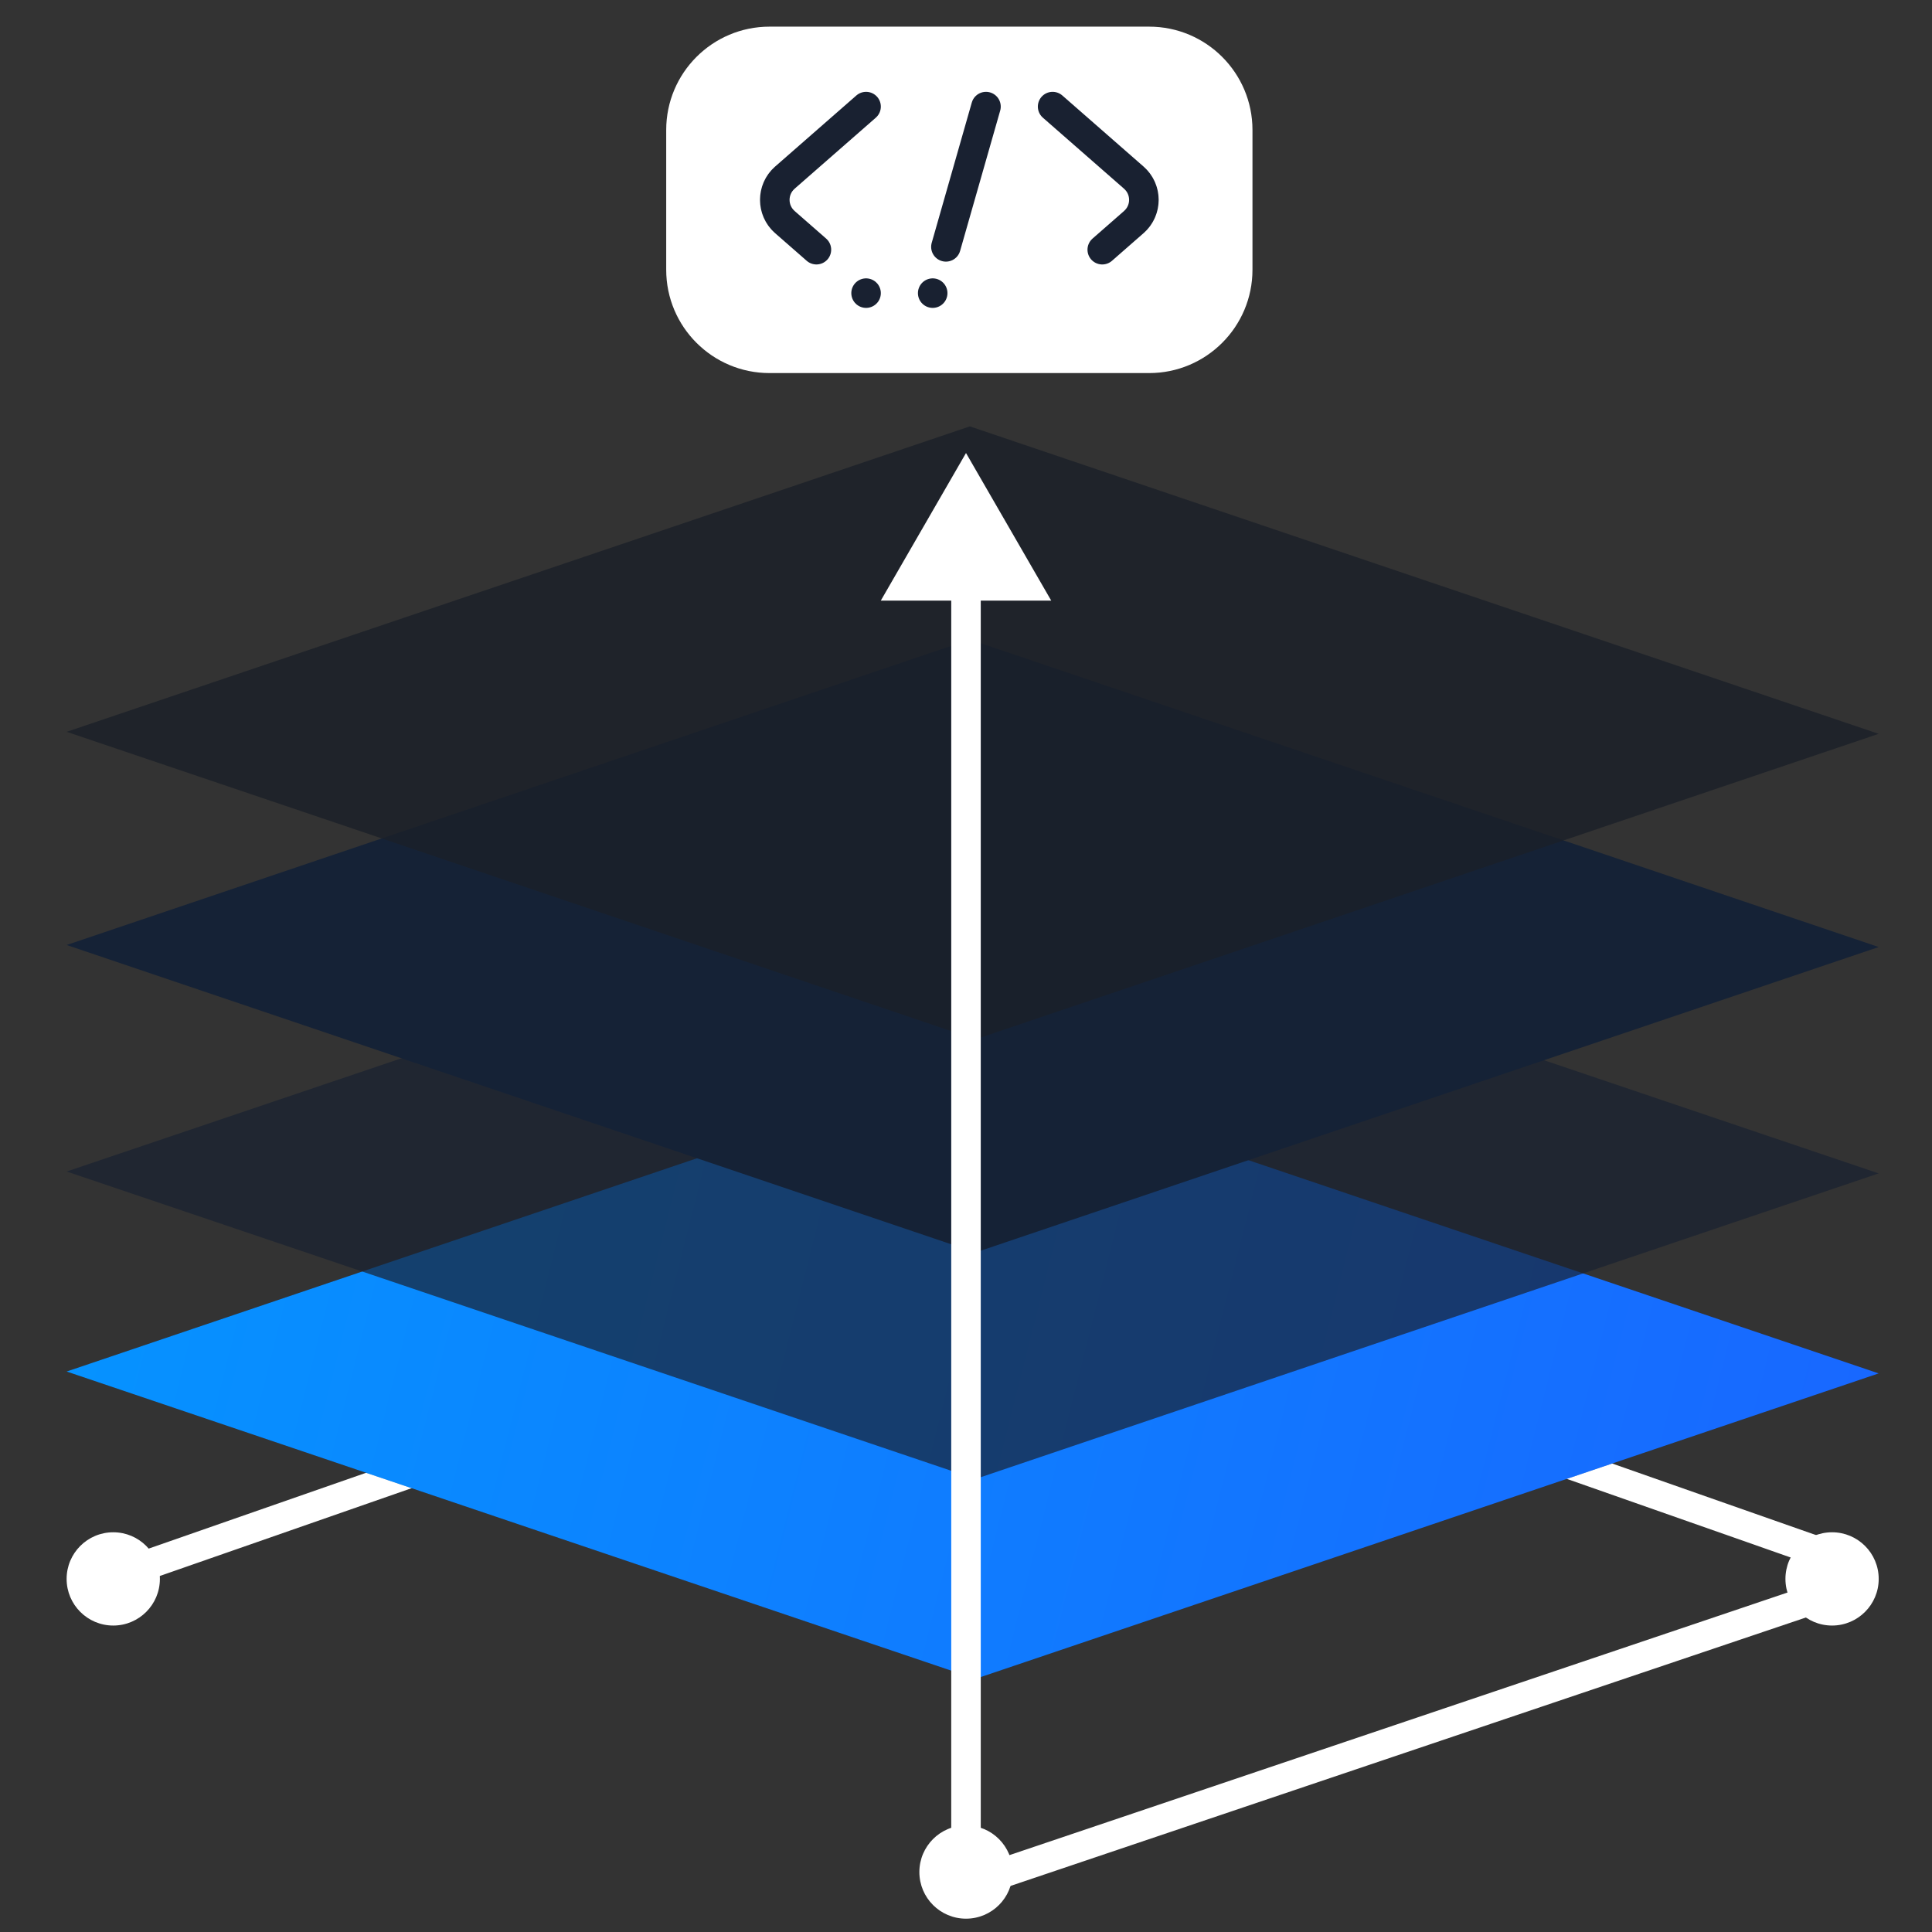 <?xml version="1.0" encoding="UTF-8"?> <svg xmlns="http://www.w3.org/2000/svg" width="145" height="145" viewBox="0 0 145 145" fill="none"><rect x="0" y="0" width="145" height="145" fill="#333333" stroke="none"/><g id="Icons"><g id="svg"><path id="svg_2" d="M10.678 117.566L75.392 95L138.76 117.251C139.657 117.566 139.649 118.838 138.748 119.142L72.5 141.5L10.671 119.452C9.782 119.136 9.787 117.877 10.678 117.566Z" stroke="white" stroke-width="2.216" stroke-linejoin="round" style="animation: 1.215s linear 0s infinite normal forwards running motion-ainm-id-868_-0; stroke-dasharray: 207.711px, 68.5px; stroke-dashoffset: 276.211px;"></path><circle id="svg_3" cx="8.5" cy="118.5" r="3.5" transform="rotate(-180 8.5 118.5)" fill="white" style="animation: 1.003s linear 0s infinite normal forwards running motion-ainm-id-868_-1; stroke-dasharray: 16.116px, 5.315px; stroke-dashoffset: 21.43px;"></circle><circle id="svg_4" cx="137.5" cy="118.5" r="3.5" transform="rotate(-180 137.5 118.5)" fill="white" style="animation: 1.064s linear 0s infinite normal forwards running motion-ainm-id-868_-2; stroke-dasharray: 16.116px, 5.315px; stroke-dashoffset: 21.43px;"></circle><circle id="svg_5" cx="72.5" cy="140.5" r="3.5" transform="rotate(-180 72.5 140.5)" fill="white" style="animation: 1.013s linear 0s infinite normal forwards running motion-ainm-id-868_-3; stroke-dasharray: 16.116px, 5.315px; stroke-dashoffset: 21.43px;"></circle></g><g id="svg_6" data-figma-bg-blur-radius="55.3945"><path d="M73.211 126L5 102.935L72.789 80L141 103.076L73.211 126Z" fill="#192131" fill-opacity="0.35" style="animation: 1.209s linear 0s infinite normal forwards running motion-ainm-id-868_-4; stroke-dasharray: 215.927px, 71.21px; stroke-dashoffset: 287.138px;"></path><path d="M73.211 126L5 102.935L72.789 80L141 103.076L73.211 126Z" fill="url(#paint0_linear_1_102)" style="animation: 1.043s linear 0s infinite normal forwards running motion-ainm-id-868_-5; stroke-dasharray: 215.927px, 71.21px; stroke-dashoffset: 287.138px;"></path></g><path id="svg_7" data-figma-bg-blur-radius="55.3945" d="M73.211 111L5 87.924L72.789 65L141 88.065L73.211 111Z" fill="#192131" fill-opacity="0.7" style="animation: 1.005s linear 0s infinite normal forwards running motion-ainm-id-868_-6; stroke-dasharray: 215.927px, 71.21px; stroke-dashoffset: 287.138px;"></path><path id="svg_8" data-figma-bg-blur-radius="55.3945" d="M73.211 94L5 70.924L72.789 48L141 71.076L73.211 94Z" fill="#152236" style="animation: 1.177s linear 0s infinite normal forwards running motion-ainm-id-868_-7; stroke-dasharray: 215.927px, 71.21px; stroke-dashoffset: 287.138px;"></path><path id="svg_9" data-figma-bg-blur-radius="55.3945" d="M73.211 78L5 54.924L72.789 32L141 55.076L73.211 78Z" fill="#1B2029" fill-opacity="0.8" style="animation: 1.032s linear 0s infinite normal forwards running motion-ainm-id-868_-8; stroke-dasharray: 215.927px, 71.21px; stroke-dashoffset: 287.138px;"></path><g id="svg_10"><path id="Vector 140" d="M72.5 34L66.104 45.079L78.897 45.079L72.5 34ZM72.5 140L73.608 140L73.608 43.971L72.5 43.971L71.392 43.971L71.392 140L72.5 140Z" fill="white" style="animation: 1.216s linear 0s infinite normal forwards running motion-ainm-id-868_-9; stroke-dasharray: 176.621px, 58.247px; stroke-dashoffset: 234.868px;"></path></g><g id="svg_11"><path id="svg_12" d="M50 9.755V20.245C50 24.528 53.472 28 57.755 28H86.245C90.528 28 94 24.528 94 20.245V9.755C94 5.472 90.528 2 86.245 2H57.755C53.472 2 50 5.472 50 9.755Z" fill="white" style="animation: 1.153s linear 0s infinite normal forwards running motion-ainm-id-868_-10; stroke-dasharray: 95.273px, 31.42px; stroke-dashoffset: 126.693px;"></path><g id="svg_13"><path id="Vector 48" d="M65 8L58.906 13.332C57.897 14.215 57.897 15.785 58.906 16.668L65 22" stroke="#192131" stroke-width="2.216" stroke-linecap="round" style="animation: 1.073s linear 0s infinite normal forwards running motion-ainm-id-868_-11; stroke-dasharray: 15.019px, 4.953px; stroke-dashoffset: 19.972px;"></path><path id="Vector 49" d="M79 8L85.094 13.332C86.103 14.215 86.103 15.785 85.094 16.668L79 22" stroke="#192131" stroke-width="2.216" stroke-linecap="round" style="animation: 1.071s linear 0s infinite normal forwards running motion-ainm-id-868_-12; stroke-dasharray: 15.019px, 4.953px; stroke-dashoffset: 19.972px;"></path><path id="Vector 50" d="M74 8L70 22" stroke="#192131" stroke-width="2.216" stroke-linecap="round" style="animation: 1.195s linear 0s infinite normal forwards running motion-ainm-id-868_-13; stroke-dasharray: 10.949px, 3.611px; stroke-dashoffset: 14.56px;"></path></g></g></g><defs><clipPath id="bgblur_0_1_102_clip_path" transform="translate(50.395 -24.605)"><path d="M73.211 126L5 102.935L72.789 80L141 103.076L73.211 126Z" style="animation: 1.009s linear 0s infinite normal forwards running motion-ainm-id-868_-14; stroke-dasharray: 215.927px, 71.21px; stroke-dashoffset: 287.138px;"></path></clipPath><clipPath id="bgblur_1_1_102_clip_path" transform="translate(50.395 -9.605)"><path d="M73.211 111L5 87.924L72.789 65L141 88.065L73.211 111Z" style="animation: 1.103s linear 0s infinite normal forwards running motion-ainm-id-868_-15; stroke-dasharray: 215.927px, 71.21px; stroke-dashoffset: 287.138px;"></path></clipPath><clipPath id="bgblur_2_1_102_clip_path" transform="translate(50.395 7.395)"><path d="M73.211 94L5 70.924L72.789 48L141 71.076L73.211 94Z" style="animation: 1.058s linear 0s infinite normal forwards running motion-ainm-id-868_-16; stroke-dasharray: 215.927px, 71.21px; stroke-dashoffset: 287.138px;"></path></clipPath><clipPath id="bgblur_3_1_102_clip_path" transform="translate(50.395 23.395)"><path d="M73.211 78L5 54.924L72.789 32L141 55.076L73.211 78Z" style="animation: 1.188s linear 0s infinite normal forwards running motion-ainm-id-868_-17; stroke-dasharray: 215.927px, 71.21px; stroke-dashoffset: 287.138px;"></path></clipPath><linearGradient id="paint0_linear_1_102" x1="141" y1="126" x2="2.232" y2="90.962" gradientUnits="userSpaceOnUse"><stop stop-color="#1966FF"></stop><stop offset="1" stop-color="#0594FF"></stop></linearGradient></defs><style> @keyframes motion-ainm-id-868_-0{ 0%{ stroke-dasharray: 207.711px, 68.5px; stroke-dashoffset: 276.211px; } 100%{ stroke-dasharray: 207.711px, 68.5px; stroke-dashoffset: 0px; } } @keyframes motion-ainm-id-868_-1{ 0%{ stroke-dasharray: 16.116px, 5.315px; stroke-dashoffset: 21.43px; } 100%{ stroke-dasharray: 16.116px, 5.315px; stroke-dashoffset: 0px; } } @keyframes motion-ainm-id-868_-2{ 0%{ stroke-dasharray: 16.116px, 5.315px; stroke-dashoffset: 21.43px; } 100%{ stroke-dasharray: 16.116px, 5.315px; stroke-dashoffset: 0px; } } @keyframes motion-ainm-id-868_-3{ 0%{ stroke-dasharray: 16.116px, 5.315px; stroke-dashoffset: 21.43px; } 100%{ stroke-dasharray: 16.116px, 5.315px; stroke-dashoffset: 0px; } } @keyframes motion-ainm-id-868_-4{ 0%{ stroke-dasharray: 215.927px, 71.21px; stroke-dashoffset: 287.138px; } 100%{ stroke-dasharray: 215.927px, 71.21px; stroke-dashoffset: 0px; } } @keyframes motion-ainm-id-868_-5{ 0%{ stroke-dasharray: 215.927px, 71.21px; stroke-dashoffset: 287.138px; } 100%{ stroke-dasharray: 215.927px, 71.21px; stroke-dashoffset: 0px; } } @keyframes motion-ainm-id-868_-6{ 0%{ stroke-dasharray: 215.927px, 71.21px; stroke-dashoffset: 287.138px; } 100%{ stroke-dasharray: 215.927px, 71.21px; stroke-dashoffset: 0px; } } @keyframes motion-ainm-id-868_-7{ 0%{ stroke-dasharray: 215.927px, 71.21px; stroke-dashoffset: 287.138px; } 100%{ stroke-dasharray: 215.927px, 71.21px; stroke-dashoffset: 0px; } } @keyframes motion-ainm-id-868_-8{ 0%{ stroke-dasharray: 215.927px, 71.21px; stroke-dashoffset: 287.138px; } 100%{ stroke-dasharray: 215.927px, 71.21px; stroke-dashoffset: 0px; } } @keyframes motion-ainm-id-868_-9{ 0%{ stroke-dasharray: 176.621px, 58.247px; stroke-dashoffset: 234.868px; } 100%{ stroke-dasharray: 176.621px, 58.247px; stroke-dashoffset: 0px; } } @keyframes motion-ainm-id-868_-10{ 0%{ stroke-dasharray: 95.273px, 31.42px; stroke-dashoffset: 126.693px; } 100%{ stroke-dasharray: 95.273px, 31.42px; stroke-dashoffset: 0px; } } @keyframes motion-ainm-id-868_-11{ 0%{ stroke-dasharray: 15.019px, 4.953px; stroke-dashoffset: 19.972px; } 100%{ stroke-dasharray: 15.019px, 4.953px; stroke-dashoffset: 0px; } } @keyframes motion-ainm-id-868_-12{ 0%{ stroke-dasharray: 15.019px, 4.953px; stroke-dashoffset: 19.972px; } 100%{ stroke-dasharray: 15.019px, 4.953px; stroke-dashoffset: 0px; } } @keyframes motion-ainm-id-868_-13{ 0%{ stroke-dasharray: 10.949px, 3.611px; stroke-dashoffset: 14.56px; } 100%{ stroke-dasharray: 10.949px, 3.611px; stroke-dashoffset: 0px; } } @keyframes motion-ainm-id-868_-14{ 0%{ stroke-dasharray: 215.927px, 71.21px; stroke-dashoffset: 287.138px; } 100%{ stroke-dasharray: 215.927px, 71.21px; stroke-dashoffset: 0px; } } @keyframes motion-ainm-id-868_-15{ 0%{ stroke-dasharray: 215.927px, 71.21px; stroke-dashoffset: 287.138px; } 100%{ stroke-dasharray: 215.927px, 71.21px; stroke-dashoffset: 0px; } } @keyframes motion-ainm-id-868_-16{ 0%{ stroke-dasharray: 215.927px, 71.21px; stroke-dashoffset: 287.138px; } 100%{ stroke-dasharray: 215.927px, 71.21px; stroke-dashoffset: 0px; } } @keyframes motion-ainm-id-868_-17{ 0%{ stroke-dasharray: 215.927px, 71.21px; stroke-dashoffset: 287.138px; } 100%{ stroke-dasharray: 215.927px, 71.21px; stroke-dashoffset: 0px; } } </style></svg> 